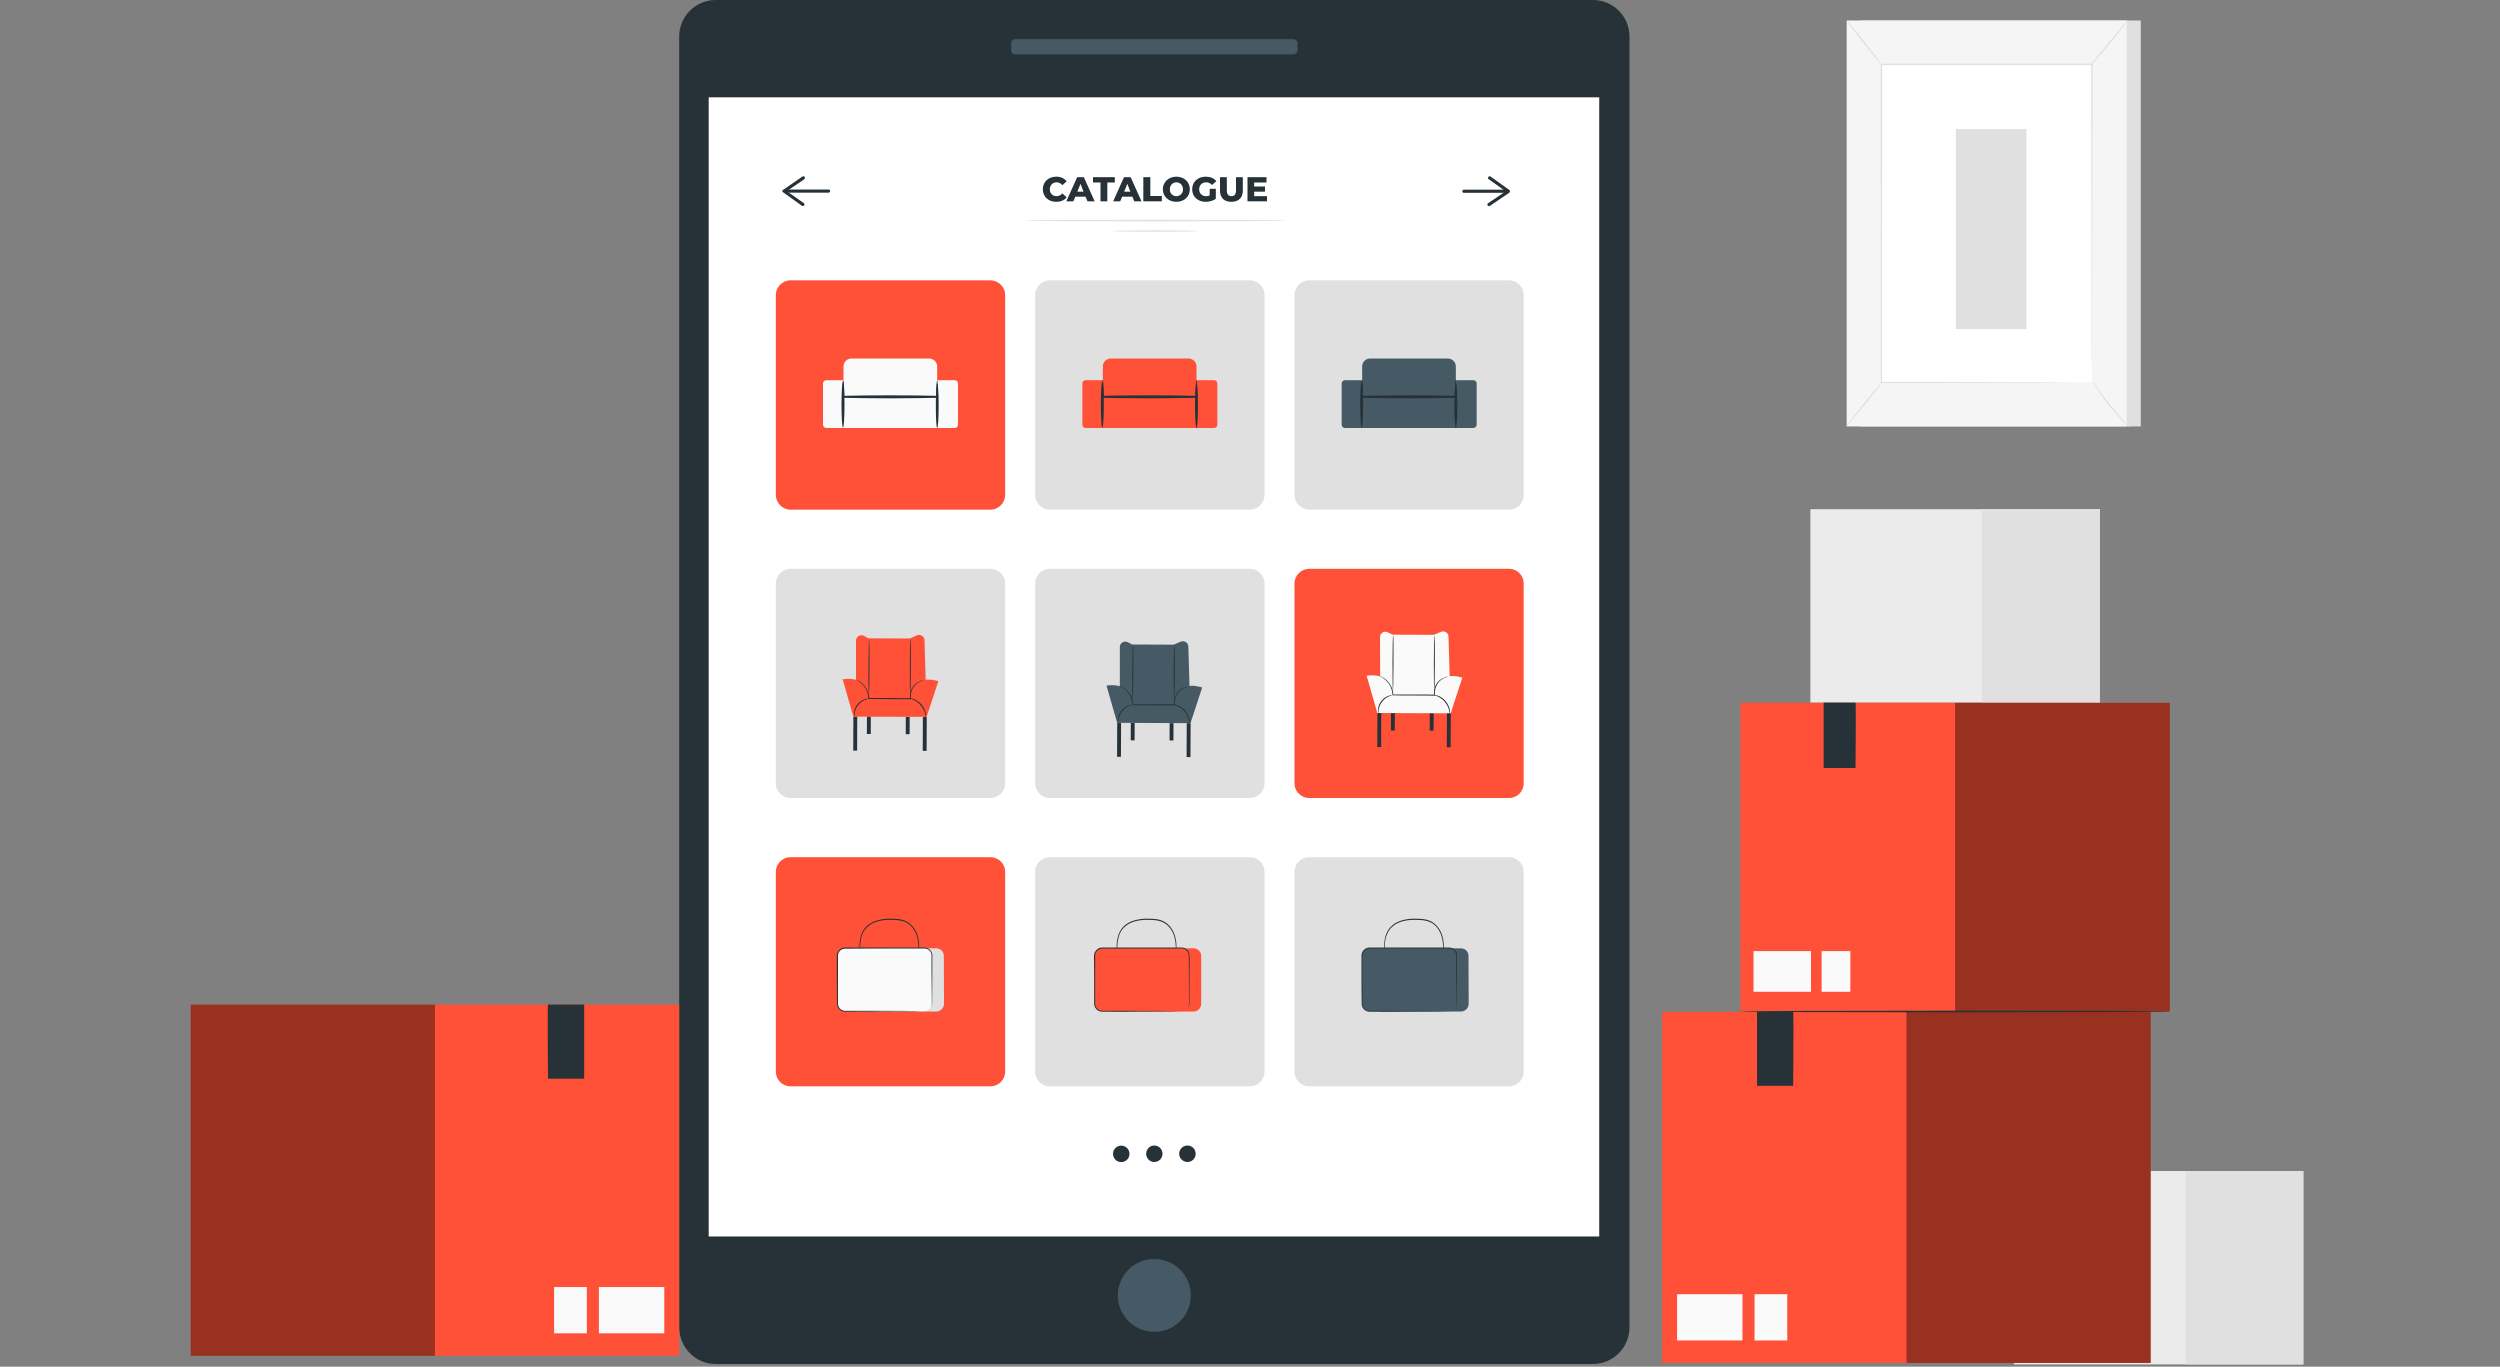 <svg width="150" height="82" viewBox="0 0 150 82" fill="none" xmlns="http://www.w3.org/2000/svg" xmlns:xlink="http://www.w3.org/1999/xlink">
	<rect x="0" y="0" width="150" height="82" fill="#808080" stroke="none"/>
	<desc>
			Created with Pixso.
	</desc>
	<defs>
		<clipPath id="clip1063_11642">
			<rect id="2" width="150" height="82" fill="white" fill-opacity="0"/>
		</clipPath>
	</defs>
	<g clip-path="url(#clip1063_11642)">
		<rect id="rect" x="120.838" y="70.262" width="17.362" height="11.602" fill="#EBEBEB" fill-opacity="1"/>
		<rect id="rect" x="131.133" y="70.262" width="7.067" height="11.602" fill="#E0E0E0" fill-opacity="1"/>
		<rect id="rect" x="111.643" y="1.229" width="16.804" height="24.357" fill="#E0E0E0" fill-opacity="1"/>
		<rect id="rect" x="110.801" y="1.229" width="16.804" height="24.357" fill="#F5F5F5" fill-opacity="1"/>
		<rect id="rect" x="112.889" y="3.867" width="12.629" height="19.081" fill="#FFFFFF" fill-opacity="1"/>
		<path id="path" d="M125.51 22.94C125.51 22.94 125.51 22.91 125.51 22.85C125.51 22.79 125.51 22.7 125.51 22.58C125.51 22.34 125.51 21.99 125.5 21.53C125.5 20.62 125.5 19.28 125.49 17.6C125.49 14.24 125.48 9.47 125.47 3.86L125.51 3.9C121.66 3.91 117.38 3.91 112.89 3.91L112.93 3.86C112.93 11.06 112.92 17.7 112.92 22.94L112.88 22.91C116.73 22.91 119.88 22.92 122.08 22.92C123.17 22.93 124.03 22.93 124.62 22.93C124.91 22.94 125.13 22.94 125.28 22.94C125.43 22.94 125.51 22.94 125.51 22.94C125.51 22.94 125.43 22.94 125.28 22.94C125.13 22.94 124.9 22.93 124.62 22.93C124.03 22.94 123.19 22.96 122.1 22.96C119.9 22.96 116.74 22.97 112.88 22.98L112.85 22.98L112.85 22.94C112.85 17.7 112.84 11.06 112.84 3.86L112.84 3.82L112.88 3.82C117.38 3.82 121.66 3.82 125.51 3.82L125.56 3.82L125.56 3.86C125.55 9.48 125.54 14.26 125.53 17.63C125.53 19.31 125.53 20.64 125.52 21.55C125.52 22 125.51 22.34 125.51 22.58C125.51 22.69 125.51 22.79 125.51 22.85C125.51 22.91 125.51 22.94 125.51 22.94Z" fill="#E0E0E0" fill-opacity="1" fill-rule="nonzero"/>
		<path id="path" d="" fill="#000000" fill-opacity="0" fill-rule="nonzero"/>
		<path id="path" d="" stroke="#FBFBFB" stroke-opacity="1" stroke-width="0.048"/>
		<path id="path" d="M127.65 1.22C127.66 1.23 127.54 1.4 127.35 1.66C127.15 1.92 126.88 2.27 126.56 2.66C126.24 3.04 125.95 3.38 125.73 3.62C125.51 3.87 125.37 4.01 125.36 4C125.35 3.99 125.47 3.83 125.68 3.58C125.91 3.31 126.18 2.97 126.49 2.6C126.79 2.23 127.07 1.89 127.3 1.62C127.51 1.37 127.64 1.22 127.65 1.22Z" fill="#E0E0E0" fill-opacity="1" fill-rule="nonzero"/>
		<path id="path" d="M125.58 22.88C126.2 23.88 126.94 24.81 127.78 25.64L125.58 22.88Z" fill="#FFFFFF" fill-opacity="1" fill-rule="nonzero"/>
		<path id="path" d="M127.78 25.64C127.77 25.65 127.62 25.51 127.4 25.29C127.17 25.06 126.87 24.73 126.56 24.35C126.26 23.97 126.01 23.6 125.83 23.33C125.66 23.06 125.57 22.89 125.58 22.88C125.59 22.87 125.7 23.04 125.89 23.3C126.07 23.56 126.33 23.91 126.64 24.29C126.94 24.67 127.23 25 127.44 25.24C127.66 25.48 127.79 25.63 127.78 25.64Z" fill="#E0E0E0" fill-opacity="1" fill-rule="nonzero"/>
		<path id="path" d="M110.79 25.56C111.53 24.66 112.26 23.75 113 22.85L110.79 25.56Z" fill="#FFFFFF" fill-opacity="1" fill-rule="nonzero"/>
		<path id="path" d="M112.99 22.85C113.01 22.86 112.54 23.48 111.93 24.23C111.32 24.98 110.81 25.58 110.79 25.56C110.77 25.55 111.25 24.93 111.86 24.18C112.47 23.43 112.97 22.83 112.99 22.85Z" fill="#E0E0E0" fill-opacity="1" fill-rule="nonzero"/>
		<path id="path" d="M110.8 1.22C110.82 1.21 111.29 1.78 111.86 2.5C112.43 3.22 112.88 3.82 112.86 3.83C112.84 3.85 112.36 3.28 111.79 2.56C111.22 1.84 110.78 1.24 110.8 1.22Z" fill="#E0E0E0" fill-opacity="1" fill-rule="nonzero"/>
		<rect id="rect" x="117.354" y="7.742" width="4.229" height="12.006" fill="#E0E0E0" fill-opacity="1"/>
		<rect id="rect" x="108.623" y="30.553" width="17.362" height="11.602" fill="#EBEBEB" fill-opacity="1"/>
		<rect id="rect" x="118.918" y="30.553" width="7.067" height="11.602" fill="#E0E0E0" fill-opacity="1"/>
		<path id="path" d="M95.57 81.84L42.95 81.84C41.73 81.84 40.75 80.85 40.75 79.63L40.75 2.2C40.75 0.98 41.73 0 42.95 0L95.57 0C96.79 0 97.77 0.98 97.77 2.2L97.77 79.63C97.77 80.85 96.79 81.84 95.57 81.84Z" fill="#263238" fill-opacity="1" fill-rule="nonzero"/>
		<rect id="rect" x="42.521" y="5.84" width="53.433" height="68.349" fill="#FFFFFF" fill-opacity="1"/>
		<path id="path" d="M71.45 77.73C71.45 78.93 70.47 79.91 69.26 79.91C68.05 79.91 67.07 78.93 67.07 77.73C67.07 76.52 68.05 75.54 69.26 75.54C70.47 75.54 71.45 76.52 71.45 77.73Z" fill="#455A64" fill-opacity="1" fill-rule="nonzero"/>
		<path id="path" d="M77.61 3.26L60.9 3.26C60.77 3.26 60.67 3.15 60.67 3.02L60.67 2.58C60.67 2.46 60.77 2.35 60.9 2.35L77.61 2.35C77.74 2.35 77.85 2.46 77.85 2.58L77.85 3.02C77.85 3.15 77.74 3.26 77.61 3.26Z" fill="#455A64" fill-opacity="1" fill-rule="nonzero"/>
		<path id="path" d="M59.42 30.58L47.43 30.58C46.95 30.58 46.55 30.18 46.55 29.69L46.55 17.7C46.55 17.22 46.95 16.82 47.43 16.82L59.42 16.82C59.91 16.82 60.31 17.22 60.31 17.7L60.31 29.69C60.31 30.18 59.91 30.58 59.42 30.58Z" fill="#FF5137" fill-opacity="1" fill-rule="nonzero"/>
		<path id="path" d="M55.74 24.5L51.09 24.5C50.82 24.5 50.61 24.29 50.61 24.02L50.61 21.99C50.61 21.72 50.82 21.51 51.09 21.51L55.74 21.51C56.01 21.51 56.23 21.72 56.23 21.99L56.23 24.02C56.23 24.29 56.01 24.5 55.74 24.5Z" fill="#FAFAFA" fill-opacity="1" fill-rule="nonzero"/>
		<path id="path" d="M57.28 25.68L49.58 25.68C49.47 25.68 49.38 25.59 49.38 25.49L49.38 23C49.38 22.9 49.47 22.81 49.58 22.81L57.28 22.81C57.39 22.81 57.48 22.9 57.48 23L57.48 25.49C57.48 25.59 57.39 25.68 57.28 25.68Z" fill="#FAFAFA" fill-opacity="1" fill-rule="nonzero"/>
		<path id="path" d="M56.23 22.81C56.25 22.81 56.27 23.18 56.29 23.81L56.29 23.87L56.23 23.87C55.54 23.88 54.53 23.9 53.42 23.9C52.3 23.9 51.29 23.88 50.61 23.87L50.55 23.87L50.55 23.81C50.56 23.18 50.58 22.81 50.61 22.81C50.63 22.81 50.65 23.18 50.66 23.81L50.61 23.75C51.29 23.73 52.3 23.72 53.42 23.72C54.53 23.72 55.54 23.73 56.23 23.75L56.17 23.81C56.18 23.18 56.2 22.81 56.23 22.81Z" fill="#263238" fill-opacity="1" fill-rule="nonzero"/>
		<path id="path" d="M50.58 25.66C50.53 25.66 50.49 25.04 50.49 24.27C50.49 23.5 50.53 22.88 50.58 22.88C50.63 22.88 50.67 23.5 50.67 24.27C50.67 25.04 50.63 25.66 50.58 25.66Z" fill="#263238" fill-opacity="1" fill-rule="nonzero"/>
		<path id="path" d="M56.23 25.68C56.18 25.68 56.15 25.08 56.15 24.34C56.15 23.6 56.18 23 56.23 23C56.28 23 56.32 23.6 56.32 24.34C56.32 25.08 56.28 25.68 56.23 25.68Z" fill="#263238" fill-opacity="1" fill-rule="nonzero"/>
		<path id="path" d="M74.99 30.58L62.99 30.58C62.51 30.58 62.11 30.18 62.11 29.69L62.11 17.7C62.11 17.22 62.51 16.82 62.99 16.82L74.99 16.82C75.47 16.82 75.87 17.22 75.87 17.7L75.87 29.69C75.87 30.18 75.47 30.58 74.99 30.58Z" fill="#E0E0E0" fill-opacity="1" fill-rule="nonzero"/>
		<path id="path" d="M71.3 24.5L66.65 24.5C66.38 24.5 66.17 24.29 66.17 24.02L66.17 21.99C66.17 21.72 66.38 21.51 66.65 21.51L71.3 21.51C71.57 21.51 71.79 21.72 71.79 21.99L71.79 24.02C71.79 24.29 71.57 24.5 71.3 24.5Z" fill="#FF5137" fill-opacity="1" fill-rule="nonzero"/>
		<path id="path" d="M72.84 25.68L65.14 25.68C65.03 25.68 64.94 25.59 64.94 25.49L64.94 23C64.94 22.9 65.03 22.81 65.14 22.81L72.84 22.81C72.95 22.81 73.04 22.9 73.04 23L73.04 25.49C73.04 25.59 72.95 25.68 72.84 25.68Z" fill="#FF5137" fill-opacity="1" fill-rule="nonzero"/>
		<path id="path" d="M71.79 22.81C71.81 22.81 71.83 23.18 71.85 23.81L71.85 23.87L71.79 23.87C71.1 23.88 70.09 23.9 68.98 23.9C67.86 23.9 66.85 23.88 66.17 23.87L66.11 23.87L66.11 23.81C66.12 23.18 66.14 22.81 66.17 22.81C66.19 22.81 66.21 23.18 66.23 23.81L66.17 23.75C66.85 23.73 67.86 23.72 68.98 23.72C70.09 23.72 71.1 23.73 71.79 23.75L71.73 23.81C71.74 23.18 71.76 22.81 71.79 22.81Z" fill="#263238" fill-opacity="1" fill-rule="nonzero"/>
		<path id="path" d="M66.14 25.66C66.09 25.66 66.05 25.04 66.05 24.27C66.05 23.5 66.09 22.88 66.14 22.88C66.19 22.88 66.23 23.5 66.23 24.27C66.23 25.04 66.19 25.66 66.14 25.66Z" fill="#263238" fill-opacity="1" fill-rule="nonzero"/>
		<path id="path" d="M71.79 25.68C71.74 25.68 71.7 25.08 71.7 24.34C71.7 23.6 71.74 23 71.79 23C71.84 23 71.88 23.6 71.88 24.34C71.88 25.08 71.84 25.68 71.79 25.68Z" fill="#263238" fill-opacity="1" fill-rule="nonzero"/>
		<path id="path" d="M90.54 30.58L78.55 30.58C78.07 30.58 77.67 30.18 77.67 29.69L77.67 17.7C77.67 17.22 78.07 16.82 78.55 16.82L90.54 16.82C91.03 16.82 91.42 17.22 91.42 17.7L91.42 29.69C91.42 30.18 91.03 30.58 90.54 30.58Z" fill="#E0E0E0" fill-opacity="1" fill-rule="nonzero"/>
		<path id="path" d="M86.86 24.5L82.21 24.5C81.94 24.5 81.73 24.29 81.73 24.02L81.73 21.99C81.73 21.72 81.94 21.51 82.21 21.51L86.86 21.51C87.13 21.51 87.35 21.72 87.35 21.99L87.35 24.02C87.35 24.29 87.13 24.5 86.86 24.5Z" fill="#455A64" fill-opacity="1" fill-rule="nonzero"/>
		<path id="path" d="M88.4 25.68L80.7 25.68C80.59 25.68 80.5 25.59 80.5 25.49L80.5 23C80.5 22.9 80.59 22.81 80.7 22.81L88.4 22.81C88.51 22.81 88.6 22.9 88.6 23L88.6 25.49C88.6 25.59 88.51 25.68 88.4 25.68Z" fill="#455A64" fill-opacity="1" fill-rule="nonzero"/>
		<path id="path" d="M87.34 22.81C87.37 22.81 87.39 23.18 87.41 23.81L87.41 23.87L87.34 23.87C86.66 23.88 85.65 23.9 84.54 23.9C83.42 23.9 82.41 23.88 81.73 23.87L81.66 23.87L81.67 23.81C81.68 23.18 81.7 22.81 81.73 22.81C81.75 22.81 81.77 23.18 81.78 23.81L81.73 23.75C82.41 23.73 83.42 23.72 84.54 23.72C85.65 23.72 86.66 23.73 87.34 23.75L87.29 23.81C87.3 23.18 87.32 22.81 87.34 22.81Z" fill="#263238" fill-opacity="1" fill-rule="nonzero"/>
		<path id="path" d="M81.7 25.66C81.65 25.66 81.61 25.04 81.61 24.27C81.61 23.5 81.65 22.88 81.7 22.88C81.75 22.88 81.79 23.5 81.79 24.27C81.79 25.04 81.75 25.66 81.7 25.66Z" fill="#263238" fill-opacity="1" fill-rule="nonzero"/>
		<path id="path" d="M87.35 25.68C87.3 25.68 87.26 25.08 87.26 24.34C87.26 23.6 87.3 23 87.35 23C87.4 23 87.44 23.6 87.44 24.34C87.44 25.08 87.4 25.68 87.35 25.68Z" fill="#263238" fill-opacity="1" fill-rule="nonzero"/>
		<path id="path" d="M59.42 47.88L47.43 47.88C46.95 47.88 46.55 47.49 46.55 47L46.55 35.01C46.55 34.52 46.95 34.13 47.43 34.13L59.42 34.13C59.91 34.13 60.31 34.52 60.31 35.01L60.31 47C60.31 47.49 59.91 47.88 59.42 47.88Z" fill="#E0E0E0" fill-opacity="1" fill-rule="nonzero"/>
		<path id="path" d="M50.56 40.76L51.2 43L55.6 43.01L56.3 40.87C56.3 40.87 55.84 40.73 55.54 40.79L55.47 38.41C55.46 38.18 55.23 38.03 55.01 38.12L54.59 38.31L52.11 38.3L51.83 38.15C51.61 38.04 51.36 38.2 51.36 38.44L51.36 40.79C51.36 40.79 50.98 40.68 50.56 40.76Z" fill="#FF5137" fill-opacity="1" fill-rule="nonzero"/>
		<rect id="rect" x="51.203" y="43.002" width="0.232" height="2.032" transform="rotate(0.241 51.203 43.002)" fill="#263238" fill-opacity="1"/>
		<rect id="rect" x="52.018" y="43.004" width="0.232" height="1.037" transform="rotate(0.235 52.018 43.004)" fill="#263238" fill-opacity="1"/>
		<rect id="rect" x="54.348" y="43.014" width="0.232" height="1.037" transform="rotate(0.235 54.348 43.014)" fill="#263238" fill-opacity="1"/>
		<rect id="rect" x="55.373" y="43.02" width="0.232" height="2.032" transform="rotate(0.241 55.373 43.02)" fill="#263238" fill-opacity="1"/>
		<path id="path" d="M52.13 41.71C52.12 41.71 52.1 40.95 52.11 40.01C52.11 39.07 52.13 38.31 52.15 38.31C52.16 38.31 52.18 39.07 52.17 40.01C52.17 40.95 52.15 41.71 52.13 41.71Z" fill="#263238" fill-opacity="1" fill-rule="nonzero"/>
		<path id="path" d="M54.61 41.72C54.6 41.72 54.58 40.96 54.59 40.02C54.59 39.08 54.61 38.32 54.63 38.32C54.65 38.32 54.66 39.08 54.65 40.02C54.65 40.96 54.63 41.72 54.61 41.72Z" fill="#263238" fill-opacity="1" fill-rule="nonzero"/>
		<path id="path" d="M55.54 40.79C55.54 40.79 55.5 40.8 55.43 40.82C55.41 40.83 55.39 40.83 55.37 40.84C55.34 40.85 55.32 40.86 55.29 40.86C55.27 40.88 55.24 40.89 55.21 40.9C55.18 40.91 55.15 40.93 55.12 40.94C55 41.01 54.87 41.12 54.77 41.29C54.68 41.46 54.63 41.68 54.65 41.91L54.66 41.95L54.62 41.95C54.27 41.95 53.87 41.95 53.45 41.95C52.97 41.94 52.52 41.94 52.13 41.94L52.1 41.94L52.1 41.91C52.1 41.69 52.04 41.5 51.95 41.34C51.87 41.19 51.76 41.07 51.66 40.99C51.47 40.82 51.32 40.78 51.32 40.77C51.32 40.77 51.36 40.78 51.42 40.81C51.49 40.83 51.58 40.88 51.68 40.96C51.79 41.05 51.9 41.16 51.99 41.32C52.08 41.48 52.15 41.68 52.16 41.91L52.13 41.88C52.52 41.88 52.97 41.88 53.45 41.88C53.87 41.89 54.27 41.89 54.62 41.89L54.59 41.92C54.58 41.67 54.63 41.45 54.73 41.27C54.83 41.09 54.98 40.98 55.11 40.91C55.14 40.9 55.17 40.88 55.2 40.87C55.23 40.86 55.26 40.85 55.28 40.84C55.31 40.83 55.34 40.83 55.36 40.82C55.38 40.81 55.41 40.83 55.43 40.82C55.5 40.81 55.54 40.79 55.54 40.79Z" fill="#263238" fill-opacity="1" fill-rule="nonzero"/>
		<path id="path" d="M52.08 41.92C52.09 41.93 52 41.95 51.88 42C51.76 42.06 51.6 42.16 51.48 42.32C51.35 42.48 51.3 42.66 51.28 42.79C51.26 42.93 51.27 43.01 51.26 43.01C51.25 43.01 51.23 42.93 51.24 42.79C51.24 42.65 51.3 42.46 51.43 42.28C51.56 42.11 51.73 42.01 51.86 41.96C52 41.91 52.08 41.91 52.08 41.92Z" fill="#263238" fill-opacity="1" fill-rule="nonzero"/>
		<path id="path" d="M55.55 43.06C55.54 43.06 55.54 42.97 55.5 42.82C55.47 42.68 55.39 42.49 55.24 42.32C55.1 42.14 54.92 42.04 54.78 41.98C54.65 41.92 54.55 41.91 54.55 41.9C54.55 41.89 54.65 41.89 54.8 41.94C54.94 41.99 55.14 42.09 55.29 42.27C55.45 42.46 55.52 42.66 55.55 42.81C55.57 42.97 55.56 43.06 55.55 43.06Z" fill="#263238" fill-opacity="1" fill-rule="nonzero"/>
		<path id="path" d="M74.99 47.88L62.99 47.88C62.51 47.88 62.11 47.49 62.11 47L62.11 35.01C62.11 34.52 62.51 34.13 62.99 34.13L74.99 34.13C75.47 34.13 75.87 34.52 75.87 35.01L75.87 47C75.87 47.49 75.47 47.88 74.99 47.88Z" fill="#E0E0E0" fill-opacity="1" fill-rule="nonzero"/>
		<path id="path" d="M90.54 47.88L78.55 47.88C78.07 47.88 77.67 47.49 77.67 47L77.67 35.01C77.67 34.52 78.07 34.13 78.55 34.13L90.54 34.13C91.03 34.13 91.42 34.52 91.42 35.01L91.42 47C91.42 47.49 91.03 47.88 90.54 47.88Z" fill="#FF5137" fill-opacity="1" fill-rule="nonzero"/>
		<path id="path" d="M59.42 65.18L47.43 65.18C46.95 65.18 46.55 64.79 46.55 64.3L46.55 52.31C46.55 51.82 46.95 51.43 47.43 51.43L59.42 51.43C59.91 51.43 60.31 51.82 60.31 52.31L60.31 64.3C60.31 64.79 59.91 65.18 59.42 65.18Z" fill="#FF5137" fill-opacity="1" fill-rule="nonzero"/>
		<path id="path" d="M74.99 65.18L62.99 65.18C62.51 65.18 62.11 64.79 62.11 64.3L62.11 52.31C62.11 51.82 62.51 51.43 62.99 51.43L74.99 51.43C75.47 51.43 75.87 51.82 75.87 52.31L75.87 64.3C75.87 64.79 75.47 65.18 74.99 65.18Z" fill="#E0E0E0" fill-opacity="1" fill-rule="nonzero"/>
		<path id="path" d="M90.54 65.18L78.55 65.18C78.07 65.18 77.67 64.79 77.67 64.3L77.67 52.31C77.67 51.82 78.07 51.43 78.55 51.43L90.54 51.43C91.03 51.43 91.42 51.82 91.42 52.31L91.42 64.3C91.42 64.79 91.03 65.18 90.54 65.18Z" fill="#E0E0E0" fill-opacity="1" fill-rule="nonzero"/>
		<circle id="circle" cx="67.275" cy="69.232" r="0.494" fill="#263238" fill-opacity="1"/>
		<path id="path" d="M69.75 69.23C69.75 69.5 69.53 69.72 69.26 69.72C68.99 69.72 68.77 69.5 68.77 69.23C68.77 68.95 68.99 68.73 69.26 68.73C69.53 68.73 69.75 68.95 69.75 69.23Z" fill="#263238" fill-opacity="1" fill-rule="nonzero"/>
		<path id="path" d="M71.74 69.23C71.74 69.5 71.52 69.72 71.25 69.72C70.98 69.72 70.75 69.5 70.75 69.23C70.75 68.95 70.98 68.73 71.25 68.73C71.52 68.73 71.74 68.95 71.74 69.23Z" fill="#263238" fill-opacity="1" fill-rule="nonzero"/>
		<path id="path" d="M49.71 11.56L47.19 11.56C47.14 11.56 47.1 11.52 47.1 11.47C47.1 11.41 47.14 11.37 47.19 11.37L49.71 11.37C49.76 11.37 49.81 11.41 49.81 11.47C49.81 11.52 49.76 11.56 49.71 11.56Z" fill="#263238" fill-opacity="1" fill-rule="nonzero"/>
		<path id="path" d="M48.17 12.36C48.15 12.36 48.13 12.36 48.12 12.35L46.99 11.54C46.96 11.52 46.94 11.5 46.94 11.46C46.94 11.43 46.96 11.4 46.99 11.39L48.15 10.59C48.19 10.56 48.25 10.57 48.28 10.62C48.31 10.66 48.3 10.72 48.26 10.75L47.21 11.47L48.23 12.19C48.27 12.22 48.28 12.28 48.25 12.33C48.23 12.35 48.2 12.36 48.17 12.36Z" fill="#263238" fill-opacity="1" fill-rule="nonzero"/>
		<path id="path" d="M90.35 11.57L87.83 11.57C87.78 11.57 87.74 11.53 87.74 11.48C87.74 11.42 87.78 11.38 87.83 11.38L90.35 11.38C90.41 11.38 90.45 11.42 90.45 11.48C90.45 11.53 90.41 11.57 90.35 11.57Z" fill="#263238" fill-opacity="1" fill-rule="nonzero"/>
		<path id="path" d="M89.34 12.37C89.31 12.37 89.28 12.35 89.26 12.33C89.23 12.28 89.24 12.22 89.29 12.19L90.34 11.48L89.32 10.75C89.27 10.72 89.26 10.66 89.3 10.62C89.33 10.58 89.39 10.56 89.43 10.59L90.56 11.4C90.58 11.42 90.6 11.45 90.6 11.48C90.6 11.51 90.58 11.54 90.56 11.56L89.4 12.35C89.38 12.36 89.36 12.37 89.34 12.37Z" fill="#263238" fill-opacity="1" fill-rule="nonzero"/>
		<path id="path" d="M56.18 60.69L51.42 60.69C51.17 60.7 50.97 60.49 50.96 60.24L50.96 57.36C50.96 57.11 51.16 56.91 51.41 56.91L56.17 56.9C56.43 56.9 56.63 57.1 56.63 57.35L56.64 60.23C56.64 60.48 56.43 60.69 56.18 60.69Z" fill="#E0E0E0" fill-opacity="1" fill-rule="nonzero"/>
		<path id="path" d="M55.09 57.6C55.09 57.6 55.09 57.57 55.09 57.53C55.09 57.47 55.1 57.4 55.1 57.32C55.11 57.14 55.13 56.88 55.09 56.56C55.06 56.25 54.95 55.86 54.66 55.56C54.52 55.41 54.32 55.3 54.1 55.25C53.88 55.2 53.64 55.19 53.4 55.19C52.91 55.19 52.43 55.29 52.11 55.56C51.95 55.69 51.83 55.85 51.76 56.02C51.68 56.19 51.65 56.37 51.63 56.52C51.59 56.84 51.61 57.1 51.63 57.28C51.63 57.36 51.64 57.43 51.64 57.49C51.65 57.53 51.65 57.56 51.65 57.56C51.64 57.56 51.65 57.53 51.64 57.49C51.64 57.44 51.61 57.37 51.6 57.28C51.58 57.1 51.55 56.84 51.58 56.52C51.6 56.36 51.63 56.18 51.71 56C51.78 55.82 51.9 55.65 52.07 55.51C52.24 55.37 52.45 55.27 52.68 55.21C52.9 55.15 53.15 55.12 53.39 55.12C53.64 55.12 53.88 55.13 54.11 55.18C54.35 55.24 54.55 55.36 54.7 55.52C55.01 55.84 55.11 56.24 55.14 56.56C55.17 56.88 55.14 57.14 55.13 57.32C55.12 57.41 55.1 57.48 55.09 57.53C55.08 57.57 55.09 57.6 55.09 57.6Z" fill="#263238" fill-opacity="1" fill-rule="nonzero"/>
		<path id="path" d="M55.47 60.67L50.71 60.67C50.45 60.68 50.25 60.47 50.25 60.22L50.24 57.34C50.24 57.09 50.45 56.89 50.7 56.89L55.46 56.88C55.71 56.88 55.91 57.08 55.92 57.33L55.92 60.21C55.92 60.46 55.72 60.67 55.47 60.67Z" fill="#FAFAFA" fill-opacity="1" fill-rule="nonzero"/>
		<path id="path" d="M55.47 60.67C55.46 60.66 55.53 60.67 55.64 60.62C55.7 60.6 55.76 60.56 55.81 60.49C55.87 60.42 55.91 60.33 55.91 60.21C55.91 59.75 55.9 59.09 55.89 58.27C55.89 58.06 55.89 57.85 55.89 57.63C55.89 57.51 55.89 57.4 55.89 57.29C55.88 57.18 55.82 57.07 55.73 57C55.64 56.93 55.53 56.9 55.4 56.91C55.28 56.91 55.15 56.91 55.02 56.91C54.76 56.91 54.5 56.91 54.23 56.91C53.14 56.91 51.95 56.91 50.7 56.92C50.55 56.92 50.41 57 50.34 57.12C50.3 57.18 50.28 57.25 50.28 57.32C50.28 57.4 50.28 57.48 50.28 57.55C50.28 57.86 50.28 58.16 50.28 58.45C50.28 59.04 50.28 59.61 50.28 60.16C50.28 60.23 50.28 60.29 50.3 60.35C50.32 60.41 50.35 60.46 50.39 60.51C50.47 60.6 50.6 60.65 50.72 60.65C50.98 60.65 51.23 60.65 51.47 60.65C51.95 60.65 52.4 60.65 52.81 60.65C53.63 60.65 54.29 60.65 54.75 60.66C54.98 60.66 55.16 60.66 55.28 60.66C55.34 60.66 55.38 60.66 55.42 60.66C55.45 60.66 55.47 60.66 55.47 60.67C55.47 60.67 55.45 60.66 55.42 60.66C55.38 60.66 55.34 60.66 55.28 60.66C55.16 60.66 54.98 60.68 54.75 60.68C54.29 60.68 53.63 60.69 52.81 60.69C52.4 60.7 51.95 60.7 51.47 60.7C51.23 60.7 50.98 60.7 50.72 60.7C50.58 60.71 50.44 60.65 50.35 60.55C50.3 60.5 50.26 60.43 50.24 60.36C50.22 60.3 50.22 60.22 50.22 60.16C50.22 59.61 50.21 59.04 50.21 58.45C50.21 58.16 50.21 57.86 50.21 57.55C50.21 57.48 50.21 57.4 50.21 57.32C50.21 57.24 50.24 57.16 50.28 57.09C50.37 56.94 50.53 56.85 50.7 56.85C51.95 56.85 53.14 56.85 54.23 56.85C54.5 56.85 54.76 56.85 55.02 56.85C55.15 56.85 55.28 56.85 55.4 56.85C55.53 56.84 55.67 56.87 55.76 56.96C55.86 57.04 55.93 57.16 55.94 57.28C55.95 57.4 55.94 57.51 55.94 57.62C55.94 57.85 55.94 58.06 55.94 58.27C55.94 59.09 55.93 59.75 55.93 60.21C55.93 60.33 55.87 60.42 55.81 60.49C55.75 60.56 55.7 60.6 55.64 60.62C55.53 60.67 55.47 60.67 55.47 60.67Z" fill="#263238" fill-opacity="1" fill-rule="nonzero"/>
		<path id="path" d="M71.62 60.69L66.86 60.69C66.6 60.7 66.4 60.49 66.4 60.24L66.39 57.36C66.39 57.11 66.6 56.91 66.85 56.91L71.61 56.9C71.86 56.9 72.07 57.1 72.07 57.35L72.07 60.23C72.07 60.48 71.87 60.69 71.62 60.69Z" fill="#FF5137" fill-opacity="1" fill-rule="nonzero"/>
		<path id="path" d="M70.52 57.6C70.52 57.6 70.52 57.57 70.52 57.53C70.53 57.47 70.53 57.4 70.54 57.32C70.54 57.14 70.56 56.88 70.53 56.56C70.49 56.25 70.39 55.86 70.09 55.56C69.95 55.41 69.75 55.3 69.53 55.25C69.31 55.2 69.07 55.19 68.83 55.19C68.34 55.19 67.87 55.29 67.54 55.56C67.38 55.69 67.26 55.85 67.19 56.02C67.12 56.19 67.08 56.37 67.06 56.52C67.02 56.84 67.05 57.1 67.06 57.28C67.07 57.36 67.07 57.43 67.08 57.49C67.08 57.53 67.08 57.56 67.08 57.56C67.08 57.56 67.08 57.53 67.08 57.49C67.07 57.44 67.05 57.37 67.03 57.28C67.01 57.1 66.98 56.84 67.01 56.52C67.03 56.36 67.07 56.18 67.14 56C67.22 55.82 67.33 55.65 67.5 55.51C67.67 55.37 67.88 55.27 68.11 55.21C68.34 55.15 68.58 55.12 68.83 55.12C69.08 55.12 69.32 55.13 69.55 55.18C69.78 55.24 69.99 55.36 70.14 55.52C70.44 55.84 70.54 56.24 70.58 56.56C70.6 56.88 70.58 57.14 70.56 57.32C70.55 57.41 70.53 57.48 70.52 57.53C70.52 57.57 70.53 57.6 70.52 57.6Z" fill="#263238" fill-opacity="1" fill-rule="nonzero"/>
		<path id="path" d="M70.9 60.67L66.14 60.67C65.89 60.68 65.68 60.47 65.68 60.22L65.68 57.34C65.68 57.09 65.88 56.89 66.13 56.89L70.89 56.88C71.15 56.88 71.35 57.08 71.35 57.33L71.35 60.21C71.35 60.46 71.15 60.67 70.9 60.67Z" fill="#FF5137" fill-opacity="1" fill-rule="nonzero"/>
		<path id="path" d="M70.9 60.67C70.9 60.66 70.97 60.67 71.08 60.62C71.13 60.6 71.19 60.56 71.25 60.49C71.3 60.42 71.34 60.33 71.34 60.21C71.34 59.75 71.33 59.09 71.33 58.27C71.33 58.06 71.33 57.85 71.33 57.63C71.32 57.51 71.33 57.4 71.32 57.29C71.31 57.18 71.25 57.07 71.16 57C71.07 56.93 70.96 56.9 70.84 56.91C70.71 56.91 70.58 56.91 70.46 56.91C70.2 56.91 69.93 56.91 69.66 56.91C68.58 56.91 67.39 56.91 66.13 56.92C65.99 56.92 65.84 57 65.77 57.12C65.73 57.18 65.71 57.25 65.71 57.32C65.71 57.4 65.71 57.48 65.71 57.55C65.71 57.86 65.71 58.16 65.71 58.45C65.71 59.04 65.71 59.61 65.71 60.16C65.71 60.23 65.71 60.29 65.73 60.35C65.75 60.41 65.78 60.46 65.83 60.51C65.91 60.6 66.03 60.65 66.15 60.65C66.41 60.65 66.66 60.65 66.9 60.65C67.38 60.65 67.83 60.65 68.24 60.65C69.06 60.65 69.72 60.65 70.19 60.66C70.41 60.66 70.59 60.66 70.71 60.66C70.77 60.66 70.82 60.66 70.85 60.66C70.88 60.66 70.9 60.66 70.9 60.67C70.9 60.67 70.88 60.66 70.85 60.66C70.82 60.66 70.77 60.66 70.71 60.66C70.59 60.66 70.41 60.68 70.19 60.68C69.72 60.68 69.06 60.69 68.24 60.69C67.83 60.7 67.38 60.7 66.9 60.7C66.66 60.7 66.41 60.7 66.15 60.7C66.02 60.71 65.87 60.65 65.78 60.55C65.73 60.5 65.7 60.43 65.67 60.36C65.65 60.3 65.65 60.22 65.65 60.16C65.65 59.61 65.65 59.04 65.65 58.45C65.65 58.16 65.64 57.86 65.64 57.55C65.64 57.48 65.64 57.4 65.64 57.32C65.65 57.24 65.67 57.16 65.72 57.09C65.8 56.94 65.96 56.85 66.13 56.85C67.39 56.85 68.58 56.85 69.66 56.85C69.93 56.85 70.2 56.85 70.46 56.85C70.58 56.85 70.71 56.85 70.84 56.85C70.96 56.84 71.1 56.87 71.2 56.96C71.3 57.04 71.36 57.16 71.37 57.28C71.38 57.4 71.37 57.51 71.38 57.62C71.38 57.85 71.38 58.06 71.37 58.27C71.37 59.09 71.37 59.75 71.37 60.21C71.37 60.33 71.3 60.42 71.25 60.49C71.19 60.56 71.13 60.6 71.08 60.62C70.96 60.67 70.9 60.67 70.9 60.67Z" fill="#263238" fill-opacity="1" fill-rule="nonzero"/>
		<path id="path" d="M87.66 60.69L82.9 60.69C82.65 60.7 82.44 60.49 82.44 60.24L82.44 57.36C82.44 57.11 82.64 56.91 82.89 56.91L87.65 56.9C87.91 56.9 88.11 57.1 88.11 57.35L88.12 60.23C88.12 60.48 87.91 60.69 87.66 60.69Z" fill="#455A64" fill-opacity="1" fill-rule="nonzero"/>
		<path id="path" d="M86.57 57.6C86.57 57.6 86.57 57.57 86.57 57.53C86.57 57.47 86.58 57.4 86.58 57.32C86.59 57.14 86.61 56.88 86.57 56.56C86.54 56.25 86.43 55.86 86.14 55.56C86 55.41 85.8 55.3 85.58 55.25C85.36 55.2 85.12 55.19 84.87 55.19C84.39 55.19 83.91 55.29 83.59 55.56C83.42 55.69 83.31 55.85 83.24 56.02C83.16 56.19 83.12 56.37 83.1 56.52C83.07 56.84 83.09 57.1 83.1 57.28C83.11 57.36 83.12 57.43 83.12 57.49C83.13 57.53 83.13 57.56 83.12 57.56C83.12 57.56 83.13 57.53 83.12 57.49C83.11 57.44 83.09 57.37 83.08 57.28C83.06 57.1 83.02 56.84 83.06 56.52C83.08 56.36 83.11 56.18 83.19 56C83.26 55.82 83.38 55.65 83.55 55.51C83.72 55.37 83.93 55.27 84.16 55.21C84.38 55.15 84.63 55.12 84.87 55.12C85.12 55.12 85.36 55.13 85.59 55.18C85.83 55.24 86.03 55.36 86.18 55.52C86.49 55.84 86.59 56.24 86.62 56.56C86.65 56.88 86.62 57.14 86.61 57.32C86.6 57.41 86.58 57.48 86.57 57.53C86.56 57.57 86.57 57.6 86.57 57.6Z" fill="#263238" fill-opacity="1" fill-rule="nonzero"/>
		<path id="path" d="M86.94 60.67L82.18 60.67C81.93 60.68 81.73 60.47 81.73 60.22L81.72 57.34C81.72 57.09 81.92 56.89 82.18 56.89L86.94 56.88C87.19 56.88 87.39 57.08 87.4 57.33L87.4 60.21C87.4 60.46 87.2 60.67 86.94 60.67Z" fill="#455A64" fill-opacity="1" fill-rule="nonzero"/>
		<path id="path" d="M86.94 60.67C86.94 60.66 87.01 60.67 87.12 60.62C87.17 60.6 87.24 60.56 87.29 60.49C87.34 60.42 87.39 60.33 87.39 60.21C87.38 59.75 87.38 59.09 87.37 58.27C87.37 58.06 87.37 57.85 87.37 57.63C87.37 57.51 87.37 57.4 87.37 57.29C87.35 57.18 87.3 57.07 87.21 57C87.12 56.93 87 56.9 86.88 56.91C86.76 56.91 86.63 56.91 86.5 56.91C86.24 56.91 85.98 56.91 85.71 56.91C84.62 56.91 83.43 56.91 82.18 56.92C82.03 56.92 81.89 57 81.82 57.12C81.78 57.18 81.76 57.25 81.75 57.32C81.75 57.4 81.75 57.48 81.75 57.55C81.75 57.86 81.75 58.16 81.75 58.45C81.76 59.04 81.76 59.61 81.76 60.16C81.75 60.23 81.76 60.29 81.78 60.35C81.8 60.41 81.83 60.46 81.87 60.51C81.95 60.6 82.08 60.65 82.2 60.65C82.45 60.65 82.7 60.65 82.94 60.65C83.43 60.65 83.88 60.65 84.29 60.65C85.1 60.65 85.77 60.65 86.23 60.66C86.46 60.66 86.63 60.66 86.76 60.66C86.82 60.66 86.86 60.66 86.9 60.66C86.93 60.66 86.94 60.66 86.94 60.67C86.94 60.67 86.93 60.66 86.9 60.66C86.86 60.66 86.82 60.66 86.76 60.66C86.63 60.66 86.46 60.68 86.23 60.68C85.77 60.68 85.1 60.69 84.29 60.69C83.88 60.7 83.43 60.7 82.94 60.7C82.7 60.7 82.45 60.7 82.2 60.7C82.06 60.71 81.92 60.65 81.83 60.55C81.78 60.5 81.74 60.43 81.72 60.36C81.7 60.3 81.69 60.22 81.7 60.16C81.69 59.61 81.69 59.04 81.69 58.45C81.69 58.16 81.69 57.86 81.69 57.55C81.69 57.48 81.69 57.4 81.69 57.32C81.69 57.24 81.72 57.16 81.76 57.09C81.84 56.94 82.01 56.85 82.18 56.85C83.43 56.85 84.62 56.85 85.71 56.85C85.98 56.85 86.24 56.85 86.5 56.85C86.63 56.85 86.76 56.85 86.88 56.85C87 56.84 87.15 56.87 87.24 56.96C87.34 57.04 87.41 57.16 87.42 57.28C87.42 57.4 87.42 57.51 87.42 57.62C87.42 57.85 87.42 58.06 87.42 58.27C87.42 59.09 87.41 59.75 87.41 60.21C87.41 60.33 87.35 60.42 87.29 60.49C87.23 60.56 87.18 60.6 87.12 60.62C87 60.67 86.94 60.67 86.94 60.67Z" fill="#263238" fill-opacity="1" fill-rule="nonzero"/>
		<path id="path" d="M66.39 41.14L67.03 43.37L71.43 43.39L72.13 41.25C72.13 41.25 71.67 41.1 71.37 41.16L71.3 38.79C71.29 38.56 71.06 38.41 70.84 38.5L70.42 38.68L67.94 38.67L67.66 38.53C67.44 38.42 67.19 38.58 67.19 38.82L67.19 41.17C67.19 41.17 66.81 41.06 66.39 41.14Z" fill="#455A64" fill-opacity="1" fill-rule="nonzero"/>
		<rect id="rect" x="67.033" y="43.377" width="0.232" height="2.032" transform="rotate(0.241 67.033 43.377)" fill="#263238" fill-opacity="1"/>
		<rect id="rect" x="67.848" y="43.381" width="0.232" height="1.037" transform="rotate(0.241 67.848 43.381)" fill="#263238" fill-opacity="1"/>
		<rect id="rect" x="70.178" y="43.389" width="0.232" height="1.037" transform="rotate(0.235 70.178 43.389)" fill="#263238" fill-opacity="1"/>
		<rect id="rect" x="71.205" y="43.393" width="0.232" height="2.032" transform="rotate(0.235 71.205 43.393)" fill="#263238" fill-opacity="1"/>
		<path id="path" d="M67.96 42.08C67.95 42.08 67.93 41.32 67.94 40.38C67.94 39.44 67.96 38.68 67.98 38.68C68 38.68 68.01 39.45 68 40.38C68 41.32 67.98 42.08 67.96 42.08Z" fill="#263238" fill-opacity="1" fill-rule="nonzero"/>
		<path id="path" d="M70.45 42.09C70.43 42.09 70.42 41.33 70.42 40.39C70.42 39.45 70.44 38.69 70.46 38.69C70.48 38.69 70.49 39.46 70.49 40.39C70.48 41.33 70.46 42.09 70.45 42.09Z" fill="#263238" fill-opacity="1" fill-rule="nonzero"/>
		<path id="path" d="M71.37 41.16C71.37 41.17 71.33 41.18 71.26 41.2C71.24 41.2 71.22 41.21 71.2 41.21C71.17 41.22 71.15 41.23 71.13 41.24C71.1 41.25 71.07 41.26 71.04 41.27C71.01 41.29 70.99 41.3 70.96 41.32C70.83 41.39 70.7 41.5 70.61 41.67C70.51 41.84 70.47 42.06 70.48 42.29L70.49 42.32L70.46 42.32C70.1 42.32 69.7 42.32 69.28 42.32C68.8 42.32 68.35 42.31 67.96 42.31L67.94 42.31L67.94 42.28C67.93 42.07 67.87 41.87 67.78 41.72C67.7 41.56 67.59 41.45 67.5 41.36C67.3 41.2 67.15 41.16 67.15 41.15C67.15 41.15 67.19 41.16 67.26 41.18C67.32 41.21 67.41 41.26 67.52 41.34C67.62 41.42 67.73 41.54 67.83 41.7C67.92 41.85 67.99 42.06 67.99 42.28L67.96 42.26C68.35 42.26 68.8 42.26 69.28 42.26C69.7 42.26 70.1 42.26 70.46 42.26L70.43 42.3C70.41 42.05 70.46 41.82 70.57 41.65C70.66 41.47 70.81 41.36 70.94 41.29C70.97 41.27 71 41.26 71.03 41.24C71.06 41.23 71.09 41.22 71.12 41.22C71.14 41.21 71.17 41.2 71.19 41.19C71.21 41.19 71.24 41.2 71.26 41.2C71.34 41.18 71.37 41.16 71.37 41.16Z" fill="#263238" fill-opacity="1" fill-rule="nonzero"/>
		<path id="path" d="M67.92 42.3C67.92 42.31 67.83 42.32 67.71 42.38C67.59 42.43 67.43 42.53 67.31 42.7C67.19 42.86 67.13 43.04 67.11 43.17C67.09 43.3 67.1 43.39 67.09 43.39C67.08 43.39 67.06 43.31 67.07 43.16C67.08 43.03 67.13 42.83 67.26 42.66C67.39 42.49 67.57 42.38 67.7 42.34C67.83 42.29 67.91 42.29 67.92 42.3Z" fill="#263238" fill-opacity="1" fill-rule="nonzero"/>
		<path id="path" d="M71.38 43.44C71.37 43.44 71.37 43.34 71.33 43.2C71.3 43.06 71.22 42.86 71.08 42.69C70.93 42.52 70.75 42.41 70.61 42.36C70.48 42.3 70.38 42.28 70.39 42.27C70.39 42.26 70.48 42.26 70.63 42.31C70.77 42.36 70.97 42.47 71.12 42.65C71.28 42.83 71.35 43.04 71.38 43.19C71.41 43.34 71.39 43.44 71.38 43.44Z" fill="#263238" fill-opacity="1" fill-rule="nonzero"/>
		<path id="path" d="M82 40.55L82.64 42.78L87.04 42.8L87.74 40.66C87.74 40.66 87.28 40.51 86.98 40.58L86.91 38.2C86.91 37.97 86.67 37.82 86.46 37.91L86.03 38.09L83.55 38.08L83.27 37.94C83.05 37.83 82.8 37.99 82.8 38.23L82.81 40.58C82.81 40.58 82.42 40.47 82 40.55Z" fill="#FAFAFA" fill-opacity="1" fill-rule="nonzero"/>
		<rect id="rect" x="82.645" y="42.789" width="0.232" height="2.032" transform="rotate(0.241 82.645 42.789)" fill="#263238" fill-opacity="1"/>
		<rect id="rect" x="83.459" y="42.793" width="0.232" height="1.037" transform="rotate(0.241 83.459 42.793)" fill="#263238" fill-opacity="1"/>
		<rect id="rect" x="85.787" y="42.803" width="0.232" height="1.037" transform="rotate(0.241 85.787 42.803)" fill="#263238" fill-opacity="1"/>
		<rect id="rect" x="86.816" y="42.805" width="0.232" height="2.032" transform="rotate(0.235 86.816 42.805)" fill="#263238" fill-opacity="1"/>
		<path id="path" d="M83.58 41.5C83.56 41.5 83.55 40.74 83.55 39.8C83.55 38.86 83.57 38.1 83.59 38.1C83.61 38.1 83.62 38.86 83.61 39.8C83.61 40.74 83.59 41.5 83.58 41.5Z" fill="#263238" fill-opacity="1" fill-rule="nonzero"/>
		<path id="path" d="M86.06 41.51C86.04 41.51 86.03 40.75 86.03 39.81C86.03 38.87 86.05 38.11 86.07 38.11C86.09 38.11 86.1 38.87 86.09 39.81C86.09 40.75 86.07 41.51 86.06 41.51Z" fill="#263238" fill-opacity="1" fill-rule="nonzero"/>
		<path id="path" d="M86.98 40.58C86.98 40.58 86.94 40.59 86.87 40.61C86.85 40.61 86.83 40.62 86.81 40.63C86.78 40.63 86.76 40.64 86.74 40.65C86.71 40.66 86.68 40.67 86.65 40.68C86.62 40.7 86.59 40.72 86.56 40.73C86.44 40.8 86.31 40.91 86.22 41.08C86.12 41.25 86.08 41.47 86.09 41.7L86.1 41.74L86.07 41.74C85.71 41.73 85.31 41.73 84.89 41.73C84.41 41.73 83.96 41.73 83.57 41.72L83.55 41.72L83.55 41.7C83.54 41.48 83.48 41.28 83.39 41.13C83.31 40.97 83.2 40.86 83.1 40.77C82.91 40.61 82.76 40.57 82.76 40.56C82.76 40.56 82.8 40.57 82.87 40.59C82.93 40.62 83.02 40.67 83.13 40.75C83.23 40.83 83.34 40.95 83.43 41.11C83.53 41.27 83.59 41.47 83.6 41.7L83.57 41.67C83.96 41.67 84.41 41.67 84.89 41.67C85.31 41.67 85.71 41.67 86.07 41.68L86.04 41.71C86.02 41.46 86.07 41.23 86.17 41.06C86.27 40.88 86.42 40.77 86.55 40.7C86.58 40.69 86.61 40.67 86.64 40.66C86.67 40.65 86.7 40.64 86.73 40.63C86.75 40.62 86.78 40.61 86.8 40.6C86.82 40.6 86.85 40.61 86.87 40.61C86.95 40.6 86.98 40.57 86.98 40.58Z" fill="#263238" fill-opacity="1" fill-rule="nonzero"/>
		<path id="path" d="M83.53 41.71C83.53 41.72 83.44 41.74 83.32 41.79C83.2 41.84 83.04 41.95 82.92 42.11C82.8 42.27 82.74 42.45 82.72 42.58C82.7 42.71 82.71 42.8 82.7 42.8C82.69 42.8 82.67 42.72 82.68 42.58C82.68 42.44 82.74 42.24 82.87 42.07C83 41.9 83.17 41.79 83.31 41.75C83.44 41.7 83.52 41.7 83.53 41.71Z" fill="#263238" fill-opacity="1" fill-rule="nonzero"/>
		<path id="path" d="M86.99 42.85C86.98 42.85 86.98 42.75 86.94 42.61C86.91 42.47 86.83 42.27 86.68 42.1C86.54 41.93 86.36 41.83 86.22 41.77C86.09 41.71 85.99 41.69 86 41.68C86 41.68 86.09 41.68 86.24 41.73C86.38 41.77 86.58 41.88 86.73 42.06C86.89 42.24 86.96 42.45 86.99 42.6C87.01 42.75 87 42.85 86.99 42.85Z" fill="#263238" fill-opacity="1" fill-rule="nonzero"/>
		<path id="path" d="M62.57 11.36C62.57 10.91 62.91 10.6 63.37 10.6C63.64 10.6 63.86 10.7 64 10.88L63.74 11.11C63.65 11 63.53 10.94 63.4 10.94C63.16 10.94 62.99 11.11 62.99 11.36C62.99 11.61 63.16 11.77 63.4 11.77C63.53 11.77 63.65 11.71 63.74 11.6L64 11.84C63.86 12.02 63.64 12.11 63.37 12.11C62.91 12.11 62.57 11.8 62.57 11.36Z" fill="#263238" fill-opacity="1" fill-rule="nonzero"/>
		<path id="path" d="M65.13 11.8L64.52 11.8L64.4 12.08L63.98 12.08L64.63 10.63L65.03 10.63L65.68 12.08L65.25 12.08L65.13 11.8ZM65.01 11.5L64.83 11.03L64.64 11.5L65.01 11.5Z" fill="#263238" fill-opacity="1" fill-rule="nonzero"/>
		<path id="path" d="M66.03 10.95L65.58 10.95L65.58 10.63L66.89 10.63L66.89 10.95L66.44 10.95L66.44 12.08L66.03 12.08L66.03 10.95Z" fill="#263238" fill-opacity="1" fill-rule="nonzero"/>
		<path id="path" d="M67.94 11.8L67.33 11.8L67.21 12.08L66.79 12.08L67.44 10.63L67.84 10.63L68.49 12.08L68.06 12.08L67.94 11.8ZM67.82 11.5L67.64 11.03L67.45 11.5L67.82 11.5Z" fill="#263238" fill-opacity="1" fill-rule="nonzero"/>
		<path id="path" d="M68.6 10.63L69.02 10.63L69.02 11.76L69.71 11.76L69.71 12.08L68.6 12.08L68.6 10.63Z" fill="#263238" fill-opacity="1" fill-rule="nonzero"/>
		<path id="path" d="M69.77 11.36C69.77 10.92 70.12 10.6 70.58 10.6C71.05 10.6 71.39 10.92 71.39 11.36C71.39 11.79 71.05 12.11 70.58 12.11C70.12 12.11 69.77 11.79 69.77 11.36ZM70.98 11.36C70.98 11.11 70.8 10.94 70.58 10.94C70.36 10.94 70.19 11.11 70.19 11.36C70.19 11.61 70.36 11.77 70.58 11.77C70.8 11.77 70.98 11.61 70.98 11.36Z" fill="#263238" fill-opacity="1" fill-rule="nonzero"/>
		<path id="path" d="M72.58 11.33L72.95 11.33L72.95 11.93C72.78 12.05 72.55 12.11 72.34 12.11C71.87 12.11 71.53 11.8 71.53 11.36C71.53 10.91 71.87 10.6 72.34 10.6C72.62 10.6 72.84 10.69 72.98 10.87L72.72 11.1C72.62 10.99 72.5 10.94 72.37 10.94C72.12 10.94 71.95 11.11 71.95 11.36C71.95 11.6 72.12 11.77 72.36 11.77C72.44 11.77 72.51 11.76 72.58 11.73L72.58 11.33Z" fill="#263238" fill-opacity="1" fill-rule="nonzero"/>
		<path id="path" d="M73.2 11.43L73.2 10.63L73.61 10.63L73.61 11.42C73.61 11.67 73.71 11.77 73.89 11.77C74.06 11.77 74.16 11.67 74.16 11.42L74.16 10.63L74.57 10.63L74.57 11.43C74.57 11.87 74.31 12.11 73.88 12.11C73.45 12.11 73.2 11.87 73.2 11.43Z" fill="#263238" fill-opacity="1" fill-rule="nonzero"/>
		<path id="path" d="M76.02 11.77L76.02 12.08L74.85 12.08L74.85 10.63L75.99 10.63L75.99 10.95L75.25 10.95L75.25 11.19L75.9 11.19L75.9 11.5L75.25 11.5L75.25 11.77L76.02 11.77Z" fill="#263238" fill-opacity="1" fill-rule="nonzero"/>
		<path id="path" d="M77.14 13.23C77.14 13.26 73.63 13.28 69.3 13.28C64.97 13.28 61.46 13.26 61.46 13.23C61.46 13.2 64.97 13.18 69.3 13.18C73.63 13.18 77.14 13.2 77.14 13.23Z" fill="#E0E0E0" fill-opacity="1" fill-rule="nonzero"/>
		<path id="path" d="M71.87 13.86C71.87 13.89 70.72 13.91 69.3 13.91C67.88 13.91 66.73 13.89 66.73 13.86C66.73 13.84 67.88 13.82 69.3 13.82C70.72 13.82 71.87 13.84 71.87 13.86Z" fill="#E0E0E0" fill-opacity="1" fill-rule="nonzero"/>
		<rect id="rect" x="104.426" y="42.17" width="25.765" height="18.523" fill="#FF5137" fill-opacity="1"/>
		<path id="path" d="M111.33 42.16C111.37 42.16 111.33 46.08 111.33 46.08L109.42 46.08L109.42 42.16L111.33 42.16Z" fill="#263238" fill-opacity="1" fill-rule="nonzero"/>
		<g opacity="0.4">
			<rect id="rect" x="130.189" y="60.693" width="12.882" height="18.523" transform="rotate(180 130.189 60.693)" fill="#000000" fill-opacity="1"/>
		</g>
		<rect id="rect" x="105.211" y="57.066" width="3.449" height="2.441" fill="#FAFAFA" fill-opacity="1"/>
		<path id="path" d="M108.66 59.51L105.2 59.51L105.2 57.06L108.66 57.06L108.66 59.51ZM105.2 59.51L108.66 59.51L108.66 57.06L105.2 57.06L105.2 59.51Z" fill="#263238" fill-opacity="1" fill-rule="nonzero"/>
		<rect id="rect" x="109.297" y="57.066" width="1.724" height="2.441" fill="#FAFAFA" fill-opacity="1"/>
		<path id="path" d="M111.02 59.51L109.29 59.51L109.29 57.06L111.02 57.06L111.02 59.51ZM109.29 59.51L111.02 59.51L111.02 57.06L109.29 57.06L109.29 59.51Z" fill="#263238" fill-opacity="1" fill-rule="nonzero"/>
		<rect id="rect" x="99.732" y="60.707" width="29.309" height="21.07" fill="#FF5137" fill-opacity="1"/>
		<path id="path" d="M107.59 60.7C107.63 60.7 107.59 65.15 107.59 65.15L105.42 65.15L105.42 60.7L107.59 60.7Z" fill="#263238" fill-opacity="1" fill-rule="nonzero"/>
		<g opacity="0.4">
			<rect id="rect" x="129.041" y="81.777" width="14.654" height="21.07" transform="rotate(180 129.041 81.777)" fill="#000000" fill-opacity="1"/>
		</g>
		<rect id="rect" x="100.625" y="77.652" width="3.923" height="2.776" fill="#FAFAFA" fill-opacity="1"/>
		<path id="path" d="M104.55 80.43L100.62 80.43L100.62 77.64L104.55 77.64L104.55 80.43ZM100.62 80.43L104.55 80.43L104.55 77.64L100.62 77.64L100.62 80.43Z" fill="#263238" fill-opacity="1" fill-rule="nonzero"/>
		<rect id="rect" x="105.273" y="77.652" width="1.962" height="2.776" fill="#FAFAFA" fill-opacity="1"/>
		<path id="path" d="M107.23 80.43L105.26 80.43L105.26 77.64L107.23 77.64L107.23 80.43ZM105.26 80.43L107.23 80.43L107.23 77.64L105.26 77.64L105.26 80.43Z" fill="#263238" fill-opacity="1" fill-rule="nonzero"/>
		<path id="path" d="M130.19 60.69C130.19 60.72 124.42 60.74 117.3 60.74C110.19 60.74 104.42 60.72 104.42 60.69C104.42 60.66 110.19 60.64 117.3 60.64C124.42 60.64 130.19 60.66 130.19 60.69Z" fill="#263238" fill-opacity="1" fill-rule="nonzero"/>
		<rect id="rect" width="29.309" height="21.07" transform="matrix(-1 0 0 1 40.75 60.277)" fill="#FF5137" fill-opacity="1"/>
		<path id="path" d="M32.88 60.27C32.84 60.27 32.88 64.72 32.88 64.72L35.05 64.72L35.05 60.27L32.88 60.27Z" fill="#263238" fill-opacity="1" fill-rule="nonzero"/>
		<g opacity="0.4">
			<rect id="rect" width="14.654" height="21.07" transform="matrix(1 0 0 -1 11.441 81.348)" fill="#000000" fill-opacity="1"/>
		</g>
		<rect id="rect" width="3.923" height="2.776" transform="matrix(-1 0 0 1 39.857 77.223)" fill="#FAFAFA" fill-opacity="1"/>
		<path id="path" d="M35.92 80L39.86 80L39.86 77.21L35.92 77.21L35.92 80ZM39.86 80L35.92 80L35.92 77.21L39.86 77.21L39.86 80Z" fill="#263238" fill-opacity="1" fill-rule="nonzero"/>
		<rect id="rect" width="1.962" height="2.776" transform="matrix(-1 0 0 1 35.209 77.223)" fill="#FAFAFA" fill-opacity="1"/>
		<path id="path" d="M33.24 80L35.21 80L35.21 77.21L33.24 77.21L33.24 80ZM35.21 80L33.24 80L33.24 77.21L35.21 77.21L35.21 80Z" fill="#263238" fill-opacity="1" fill-rule="nonzero"/>
	</g>
</svg>
